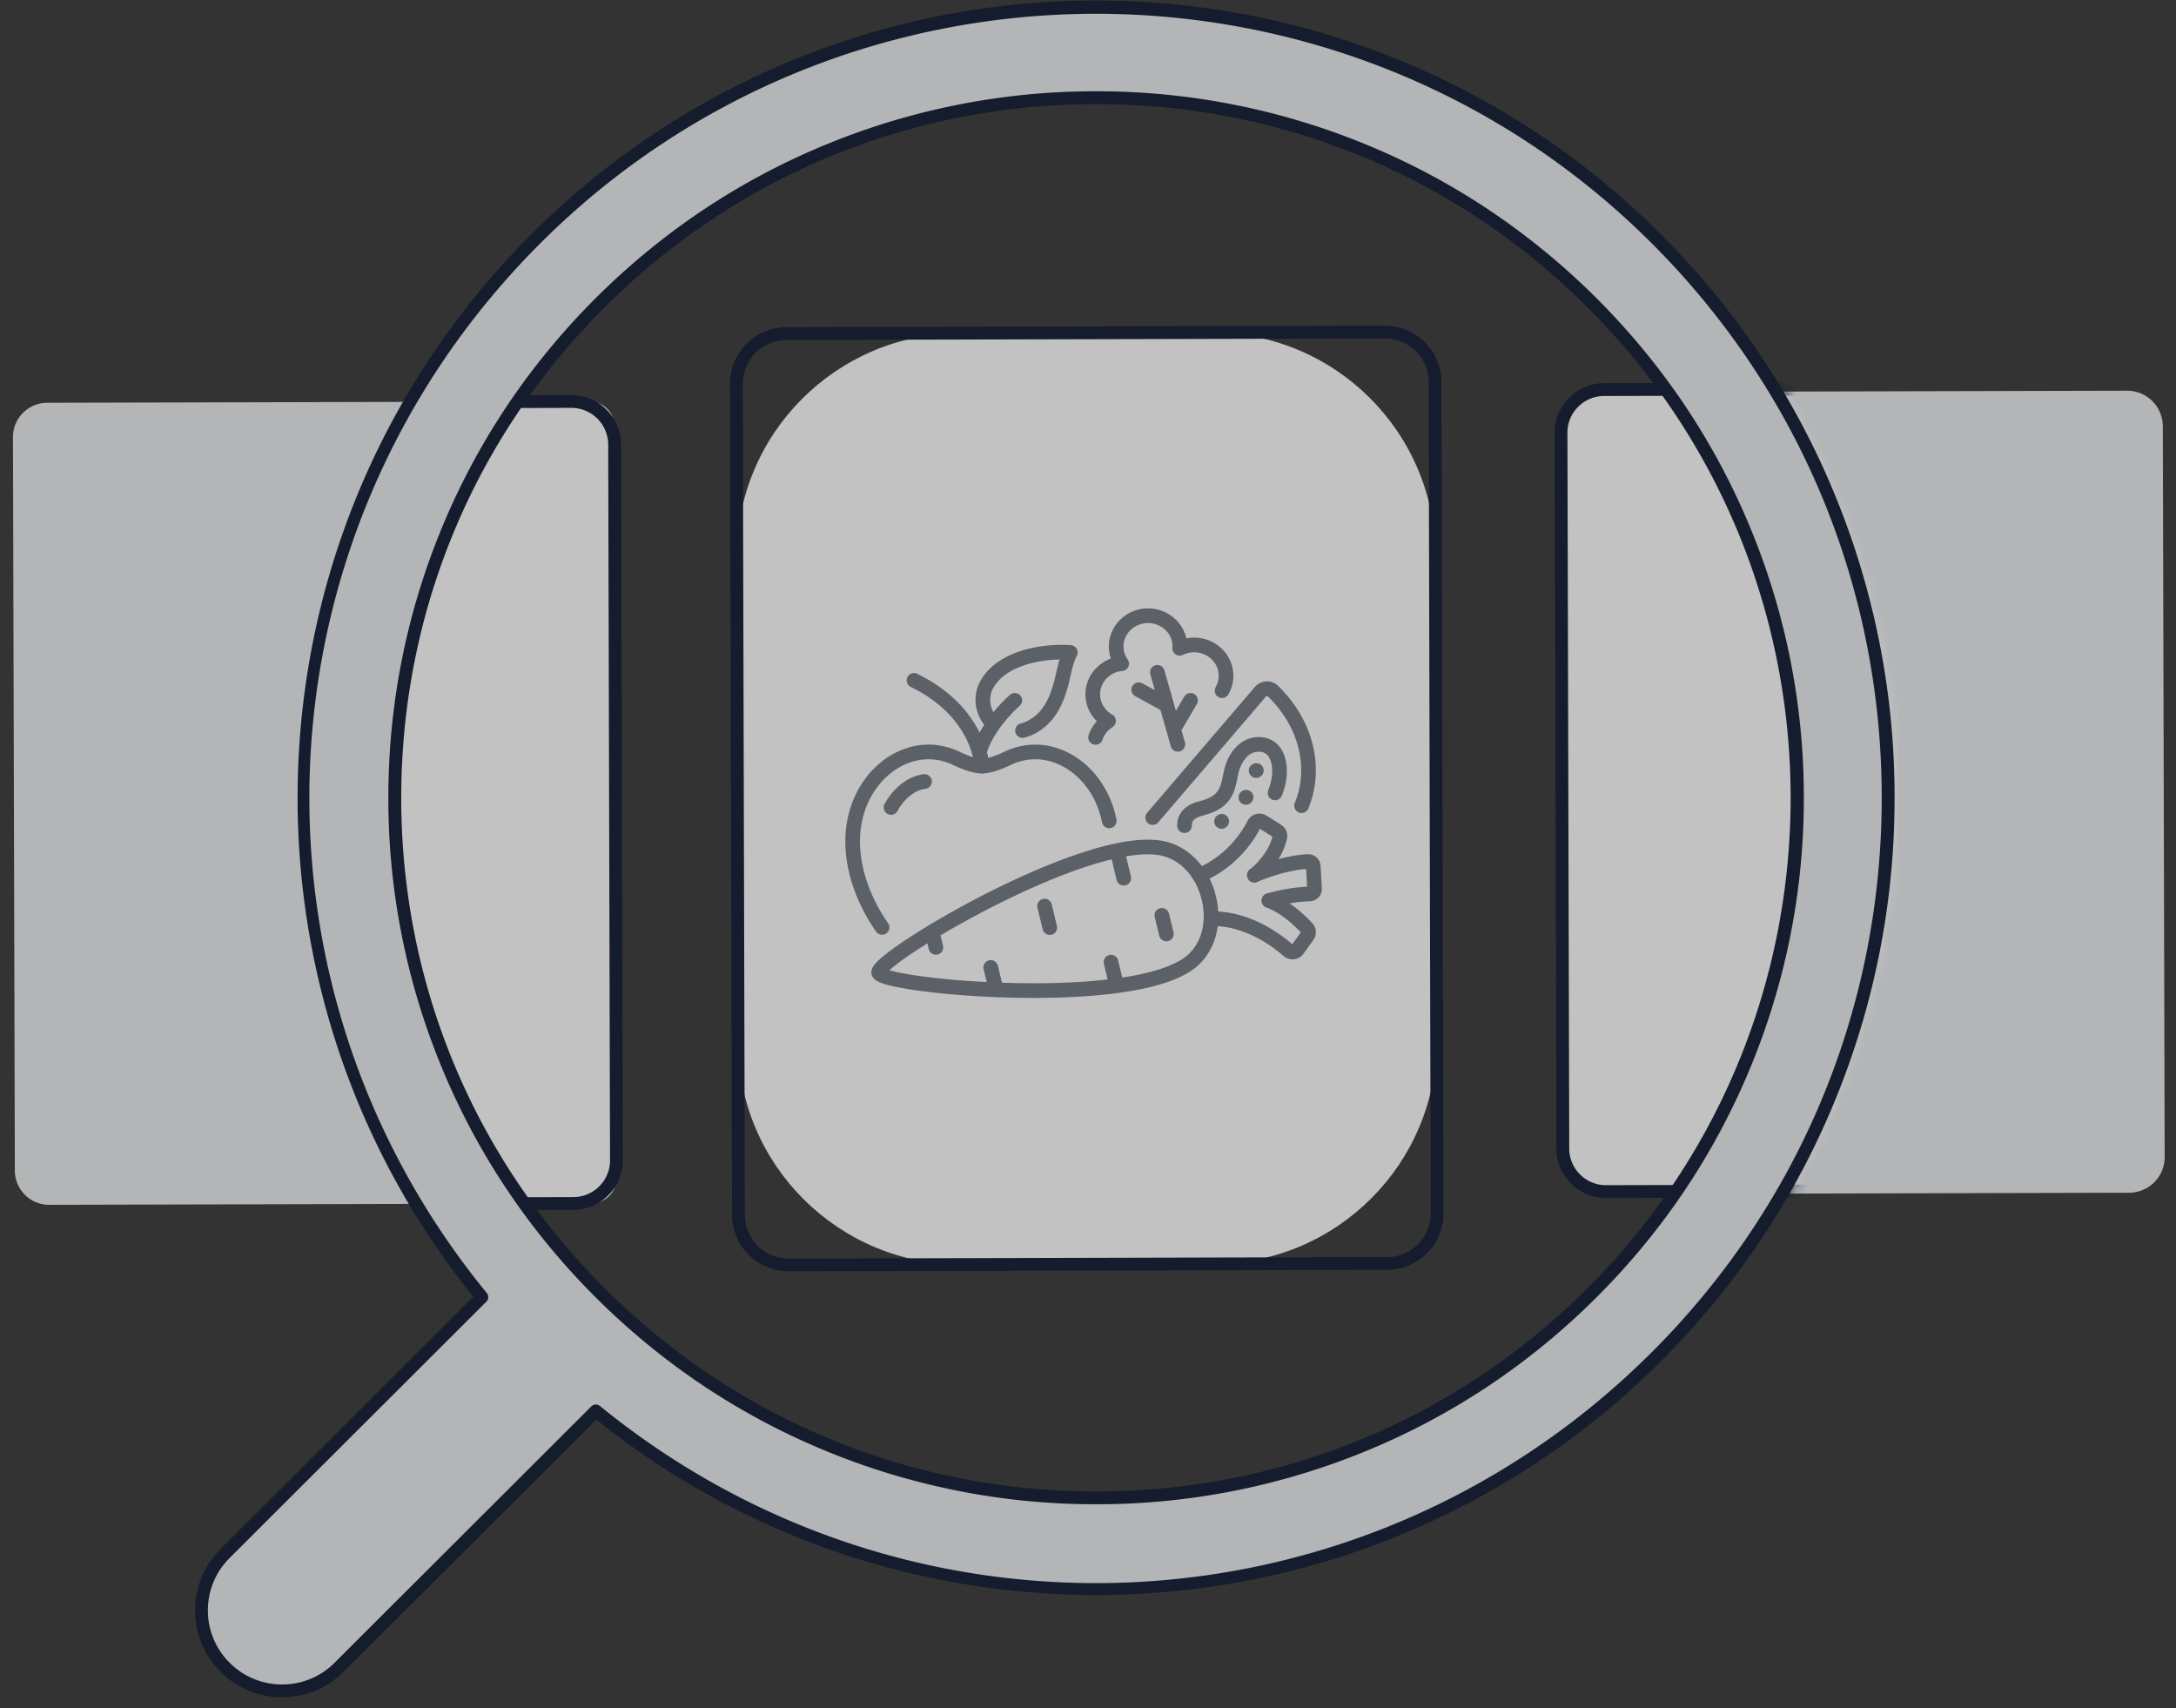 <svg width="186" height="146" fill="none" xmlns="http://www.w3.org/2000/svg"><rect width="100%" height="100%" fill="#333333" stroke="none"/><g opacity=".7" clip-path="url(#clip0_4967_52926)"><path d="M103.737 108.023l-21.488.056c-10.55.027-19.137-8.499-19.165-19.029l-.109-41.441c-.028-10.53 8.515-19.101 19.065-19.129l21.488-.056c10.551-.028 19.138 8.498 19.165 19.028l.109 41.442c.028 10.53-8.515 19.101-19.065 19.129z" fill="#fff"/><path d="M67.414 108.658a4.841 4.841 0 01-4.84-4.819l-.18-71.036c-.007-2.664 2.16-4.834 4.825-4.841l51.139-.13h.011a4.82 4.82 0 013.414 1.404 4.798 4.798 0 011.425 3.412l.181 71.036a4.802 4.802 0 01-1.407 3.418 4.817 4.817 0 01-3.418 1.423l-51.139.13h-.01v.003zm50.959-79.732h-.011l-51.14.13a3.74 3.74 0 00-3.732 3.747l.18 71.036a3.74 3.74 0 003.744 3.726h.011l51.139-.13c.999 0 1.939-.394 2.644-1.101a3.701 3.701 0 001.089-2.647l-.181-71.036a3.7 3.7 0 00-1.103-2.639 3.721 3.721 0 00-2.64-1.086z" fill="#09122B"/><path d="M4.205 102.969l45.57-.115a2.929 2.929 0 002.922-2.931l-.16-62.698a2.929 2.929 0 00-2.936-2.916l-45.57.115a2.928 2.928 0 00-2.922 2.931l.16 62.698a2.928 2.928 0 002.936 2.916zm132.462-.918l45.323-.115a3.046 3.046 0 003.042-3.054l-.159-62.455a3.046 3.046 0 00-3.06-3.036l-45.323.115a3.045 3.045 0 00-3.042 3.054l.159 62.456a3.044 3.044 0 003.06 3.035z" fill="#E9ECEF"/><mask id="a" style="mask-type:luminance" maskUnits="userSpaceOnUse" x="26" y="0" width="136" height="136"><path d="M94.362 135.76c37.394-.039 67.676-30.328 67.637-67.652-.039-37.324-30.385-67.55-67.78-67.51-37.393.038-67.675 30.327-67.636 67.651.039 37.325 30.385 67.55 67.779 67.511z" fill="#fff"/></mask><g mask="url(#a)"><path d="M3.436 102.972l47.106-.123a2.157 2.157 0 002.154-2.16l-.169-64.235a2.157 2.157 0 00-2.165-2.15l-47.106.123a2.157 2.157 0 00-2.154 2.161l.169 64.235a2.156 2.156 0 002.165 2.149z" fill="#fff"/><path d="M4.962 103.513a4.206 4.206 0 01-2.992-1.235 4.208 4.208 0 01-1.25-2.993L.563 38.12a4.242 4.242 0 014.232-4.245l44.036-.112h.01a4.242 4.242 0 014.243 4.223l.156 61.167a4.21 4.21 0 01-1.234 2.996 4.22 4.22 0 01-2.998 1.249l-44.036.112h-.01v.004zm.007-1.094l44.035-.112c.84 0 1.632-.332 2.225-.924a3.11 3.11 0 00.915-2.224l-.156-61.166a3.147 3.147 0 00-3.146-3.134h-.008L4.8 34.971a3.148 3.148 0 00-3.14 3.148l.156 61.166c0 .838.333 1.629.926 2.221a3.135 3.135 0 002.22.913h.008z" fill="#09122B"/><path d="M137.079 101.848l44.459-.116a3.48 3.48 0 003.474-3.486l-.162-61.592a3.48 3.48 0 00-3.492-3.467l-44.458.116a3.48 3.48 0 00-3.474 3.485l.161 61.593a3.48 3.48 0 003.492 3.467z" fill="#fff"/><path d="M137.282 102.384a4.217 4.217 0 01-2.991-1.231 4.21 4.21 0 01-1.252-2.993l-.155-61.166c0-1.13.434-2.195 1.233-2.996a4.225 4.225 0 012.999-1.25l44.035-.111h.011c1.128 0 2.192.437 2.991 1.234a4.21 4.21 0 011.252 2.993l.155 61.167a4.243 4.243 0 01-4.232 4.245l-44.035.112h-.011v-.004zm.007-1.094l44.036-.112a3.147 3.147 0 003.139-3.147l-.155-61.167c0-.838-.333-1.628-.926-2.22a3.134 3.134 0 00-2.221-.913h-.007l-44.036.111c-.839 0-1.631.333-2.224.925a3.107 3.107 0 00-.915 2.223l.155 61.167c0 .837.333 1.628.926 2.22a3.135 3.135 0 002.221.913h.007z" fill="#09122B"/></g><path d="M45.818 20.392c26.44-26.392 69.31-26.392 95.75 0 26.439 26.392 26.439 69.18 0 95.573-24.798 24.749-64.04 26.291-90.632 4.62l-21.947 21.909a6.899 6.899 0 01-9.744 0 6.871 6.871 0 010-9.729l21.947-21.908C19.48 84.313 21.024 45.142 45.818 20.392zm5.487 90.096c23.408 23.367 61.364 23.367 84.776 0 23.408-23.367 23.408-61.25 0-84.616-23.408-23.367-61.364-23.367-84.776 0-23.409 23.367-23.409 61.25 0 84.616z" fill="#E9ECEF"/><path d="M24.113 145.051a7.415 7.415 0 01-5.259-2.17 7.377 7.377 0 01-2.177-5.249 7.37 7.37 0 012.177-5.248l21.6-21.559c-10.427-12.942-15.73-29.219-14.938-45.893.807-16.956 7.878-32.908 19.915-44.922 6.514-6.501 14.113-11.537 22.58-14.967A68.045 68.045 0 0193.691.051a68.135 68.135 0 0125.684 4.989c8.467 3.426 16.062 8.461 22.58 14.966 6.514 6.502 11.559 14.086 14.992 22.537a67.8 67.8 0 014.998 25.638 67.815 67.815 0 01-4.998 25.638c-3.433 8.451-8.478 16.035-14.992 22.536a68.136 68.136 0 01-45.005 19.877c-1.092.05-2.185.079-3.273.079-15.553 0-30.588-5.26-42.705-14.988l-21.6 21.558a7.421 7.421 0 01-5.259 2.17zM93.691 1.177c-17.198 0-34.397 6.534-47.49 19.602-24.475 24.432-26.45 63.008-4.59 89.732a.547.547 0 01-.036.733l-21.947 21.908a6.29 6.29 0 00-1.859 4.477 6.27 6.27 0 001.86 4.476 6.313 6.313 0 004.484 1.856 6.296 6.296 0 004.485-1.856l21.947-21.909a.55.55 0 01.734-.036c26.776 21.819 65.423 19.848 89.898-4.581 12.685-12.66 19.669-29.493 19.669-47.398 0-17.905-6.984-34.738-19.669-47.398C128.088 7.71 110.889 1.177 93.691 1.177zm0 127.384a60.376 60.376 0 01-22.765-4.423c-7.505-3.035-14.236-7.501-20.012-13.262-5.776-5.765-10.246-12.484-13.288-19.974a60.058 60.058 0 01-4.43-22.721c0-7.84 1.49-15.487 4.43-22.72 3.042-7.492 7.512-14.213 13.288-19.975 5.776-5.765 12.507-10.227 20.012-13.263a60.363 60.363 0 0122.765-4.422 60.38 60.38 0 0122.765 4.422c7.505 3.036 14.236 7.502 20.012 13.263 5.776 5.765 10.247 12.483 13.288 19.974a60.05 60.05 0 014.431 22.721 60.05 60.05 0 01-4.431 22.72c-3.041 7.492-7.512 14.213-13.288 19.975-5.776 5.765-12.507 10.227-20.012 13.262a60.361 60.361 0 01-22.765 4.423zm0-119.666c-15.867 0-30.78 6.166-42 17.364C40.473 37.457 34.296 52.344 34.296 68.18c0 15.837 6.177 30.724 17.397 41.922 11.22 11.198 26.135 17.364 42 17.364 15.863 0 30.779-6.166 41.998-17.364 23.159-23.114 23.159-60.726 0-83.844-11.22-11.198-26.136-17.363-42-17.363z" fill="#09122B"/><path d="M78.126 58.145c5.656 2.769 5.805 7.326 5.805 7.326" stroke="#6C757D" stroke-width="1.253" stroke-linecap="round" stroke-linejoin="round"/><path d="M84.93 61.886c-.854-.784-1.158-2.043-.717-3.092.472-1.118 1.527-1.893 2.65-2.348 1.427-.578 3.082-.782 4.624-.684-.395.756-.522 1.629-.728 2.443-.247.97-.573 1.936-1.19 2.75-.539.713-1.325 1.269-2.165 1.483" fill="#fff"/><path d="M84.93 61.886c-.854-.784-1.158-2.043-.717-3.092.472-1.118 1.527-1.893 2.65-2.348 1.427-.578 3.082-.782 4.624-.684-.395.756-.522 1.629-.728 2.443-.247.97-.573 1.936-1.19 2.75-.539.713-1.325 1.269-2.165 1.483m7.409 7.72a8.508 8.508 0 00-.374-1.324c-1.3-3.48-4.906-5.656-8.352-4.007-.666.319-1.487.647-2.154.647-.667 0-1.487-.328-2.153-.647-3.448-1.65-7.054.528-8.353 4.007-1.346 3.607 0 7.61 1.972 10.426m.766-10.25c.661-1.223 1.747-2.073 2.861-2.22m4.681-2.524c.742-2.454 3.038-4.41 3.038-4.41M75.113 83.13c.29 1.198 22.117 3.2 26.855-1.071 1.368-1.232 1.854-3.254 1.36-5.304-.494-2.049-1.856-3.653-3.646-4.172-6.202-1.798-24.858 9.348-24.569 10.547zm20.375-10.435l.569 2.356m-.603 9.198l-.489-2.022m-5.675-4.789l.444 1.837m-4.587 5.319l-.461-1.91m-5.008-3.04l.32 1.323m19.316-2.737l.383 1.59" stroke="#6C757D" stroke-width="1.253" stroke-linecap="round" stroke-linejoin="round"/><path d="M108.47 76.965c1.454.55 2.715 1.789 3.249 2.366a.5.5 0 01.039.633l-.846 1.178a.539.539 0 01-.789.089c-.971-.859-3.487-2.767-6.607-2.72" stroke="#6C757D" stroke-width="1.253" stroke-linecap="round" stroke-linejoin="round"/><path d="M107.226 74.793s2.365-1.047 4.557-1.163a.441.441 0 01.474.406l.108 1.91a.433.433 0 01-.422.453c-1.826.052-3.474.57-3.474.57" stroke="#6C757D" stroke-width="1.253" stroke-linecap="round" stroke-linejoin="round"/><path d="M102.517 74.81c2.803-1.193 4.174-3.373 4.677-4.369a.522.522 0 01.743-.2l1.237.783a.482.482 0 01.227.5c-.417 1.947-2.176 3.27-2.176 3.27m-2.766-15.765c.33-.582.439-1.281.242-1.972-.399-1.404-1.9-2.228-3.35-1.842a2.74 2.74 0 00-.509.191c.016-.28 0-.563-.083-.848-.399-1.403-1.9-2.228-3.35-1.842-1.45.387-2.303 1.84-1.903 3.243.08.282.214.533.374.763a2.86 2.86 0 00-.471.077c-1.45.387-2.303 1.84-1.903 3.243a2.64 2.64 0 001.251 1.572c-.53.336-.92.836-1.11 1.407m7.034.591l-1.753-6.151m.797 2.796l-2.39-1.312m2.98 3.38l1.449-2.47m9.491 9c1.286-3.107.492-6.923-2.441-9.789a.739.739 0 00-1.068.045l-9.218 10.763" stroke="#6C757D" stroke-width="1.253" stroke-linecap="round" stroke-linejoin="round"/><path d="M101.249 70.564c-.016-.64.346-1.213 1.458-1.485 2.311-.566 2.256-1.942 2.54-3.14.287-1.213 1.064-2.229 2.193-2.315 1.863-.143 2.379 2.081 1.55 4.144m-1.6-1.92l-.019.013m-.858 2.272l-.019.014m-2.061 2.044l-.019.013" stroke="#6C757D" stroke-width="1.253" stroke-linecap="round" stroke-linejoin="round"/></g><defs><clipPath id="clip0_4967_52926"><path fill="#fff" transform="translate(.563 .05)" d="M0 0h185v145H0z"/></clipPath></defs></svg>